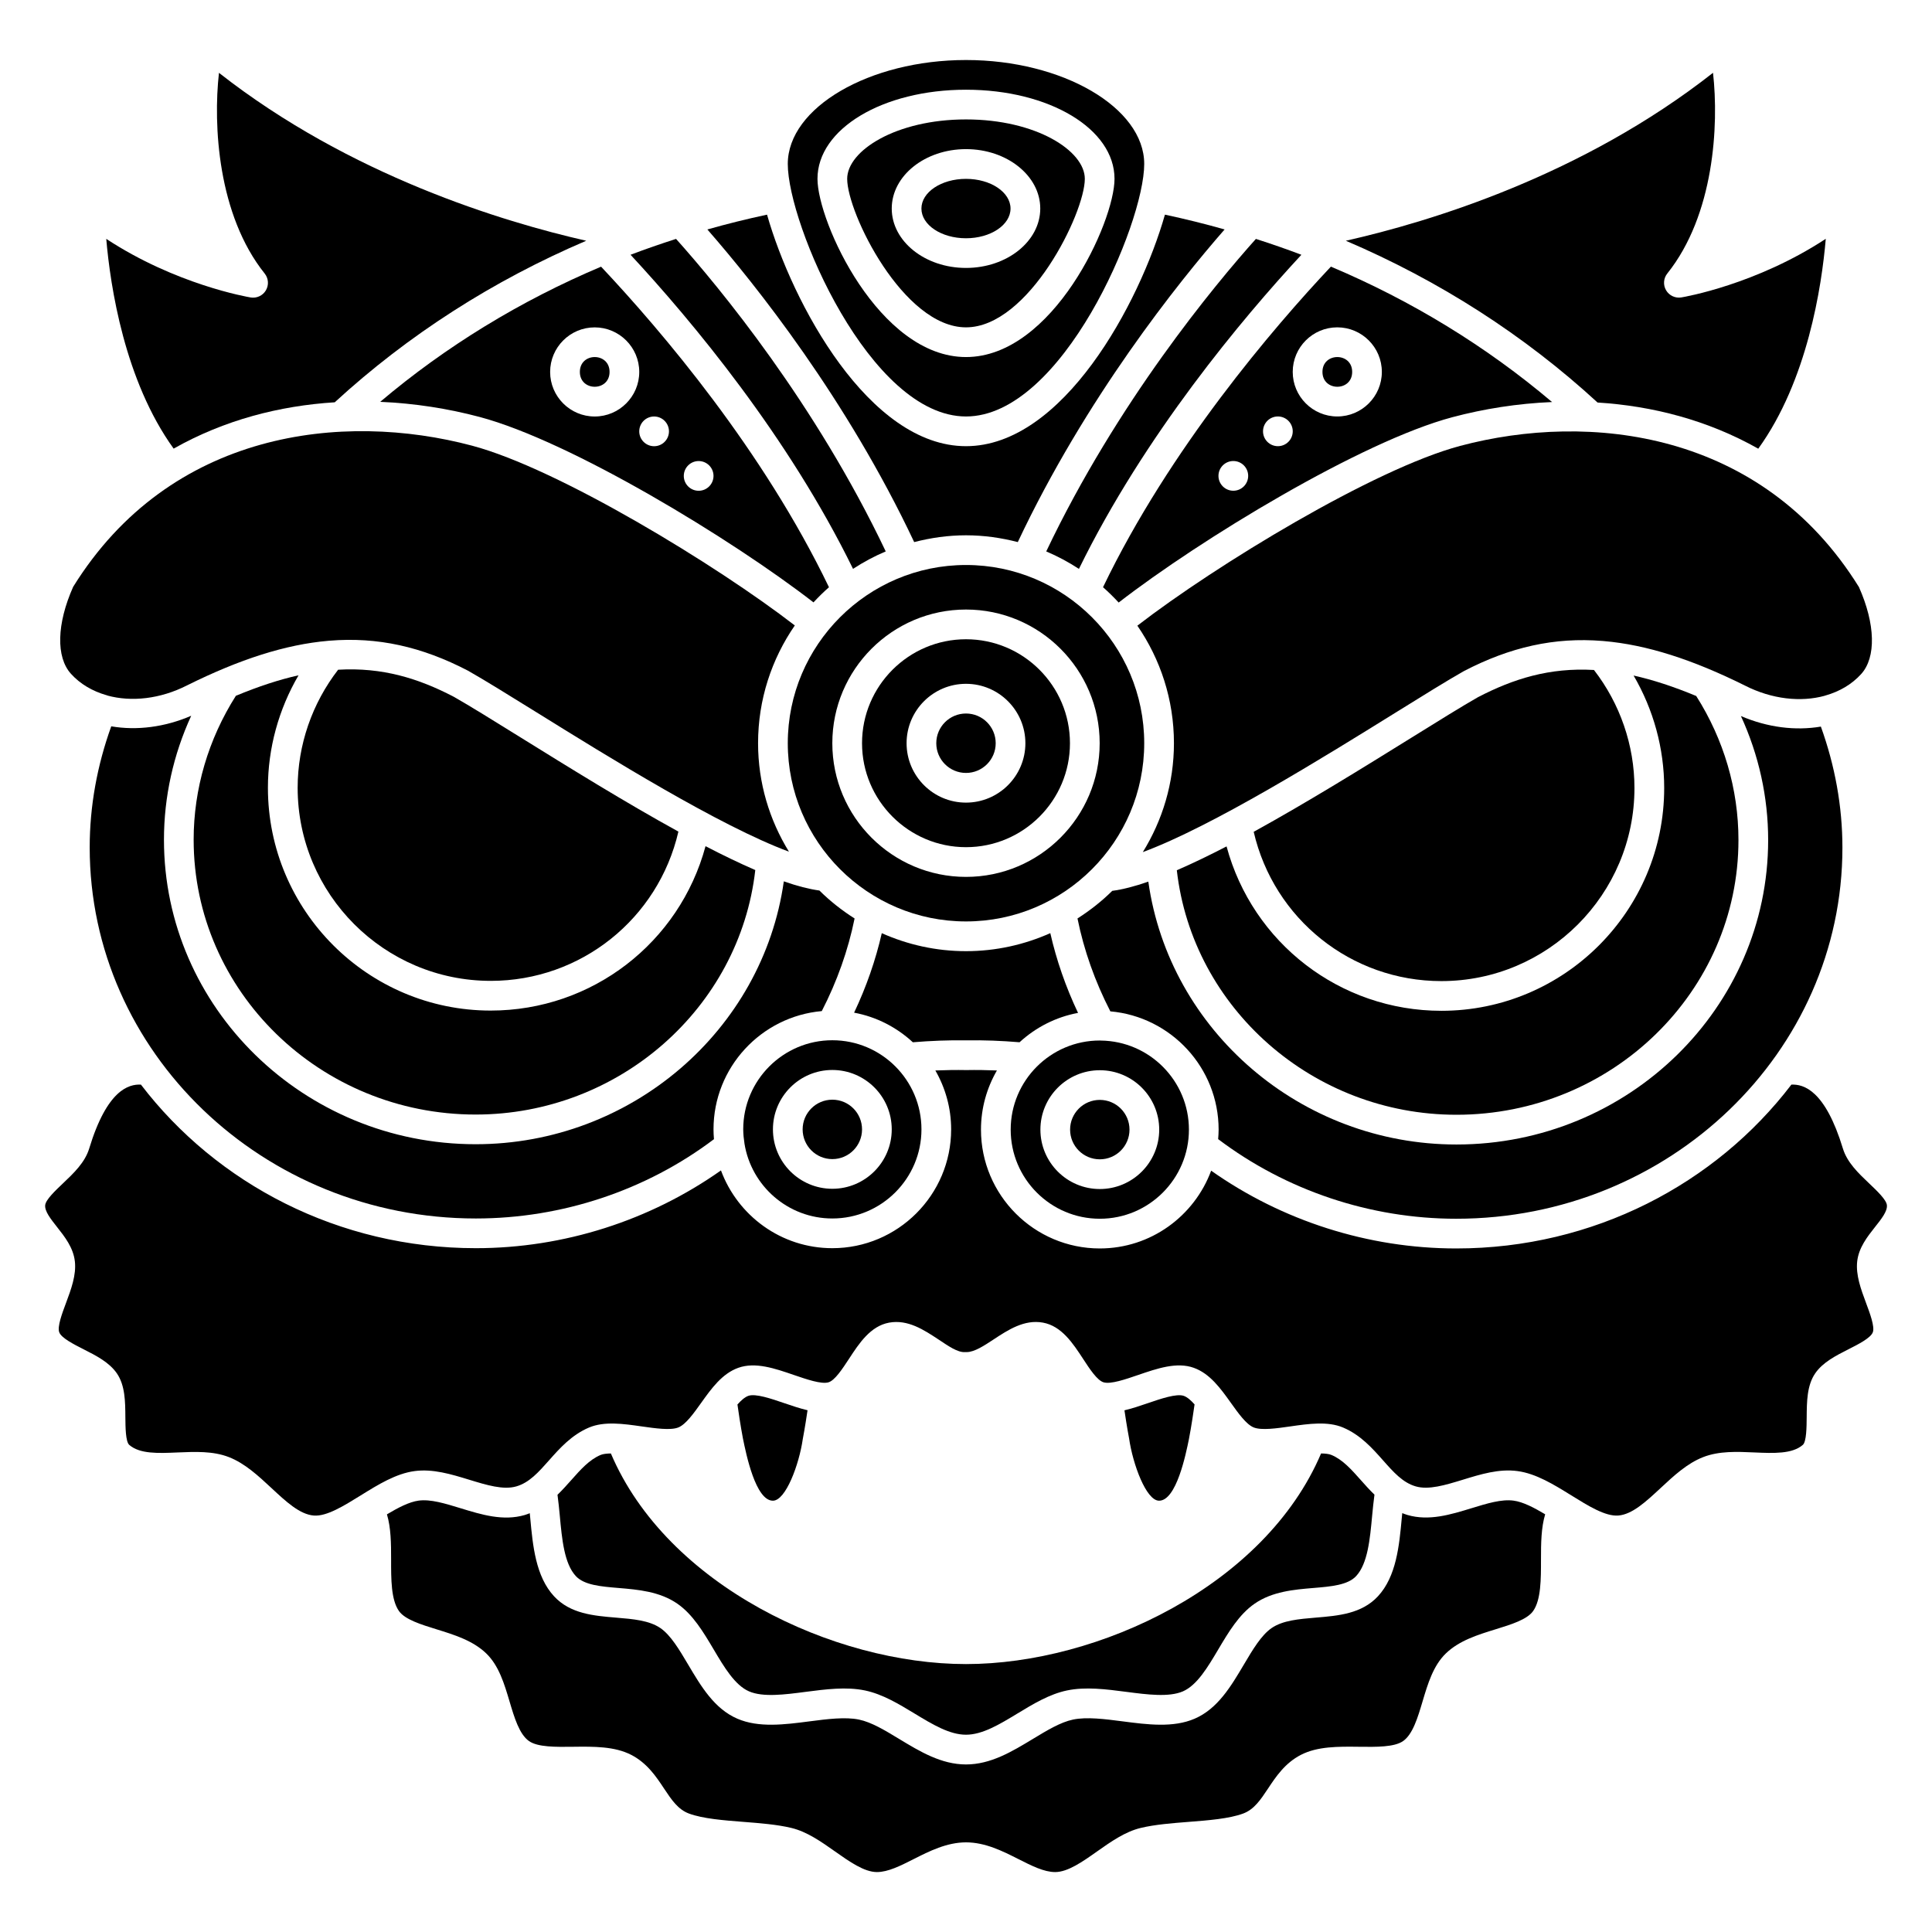 <?xml version="1.0" encoding="UTF-8"?>
<!-- Uploaded to: ICON Repo, www.svgrepo.com, Generator: ICON Repo Mixer Tools -->
<svg fill="#000000" width="800px" height="800px" version="1.1" viewBox="144 144 512 512" xmlns="http://www.w3.org/2000/svg">
 <g>
  <path d="m502.34 242.56c0 5.246-7.875 5.246-7.875 0 0-5.25 7.875-5.25 7.875 0"/>
  <path d="m609.96 262.91c13.027-18.031 16.809-42.977 17.891-55.625-18.43 12.109-37.383 15.391-38.281 15.535-1.598 0.262-3.211-0.484-4.039-1.891s-0.699-3.176 0.32-4.449c12.426-15.531 13.684-39.285 12.117-53.188-34.648 27.215-74.871 39.438-97.305 44.508 24.727 10.562 47.281 25.008 66.703 42.871 14.492 0.902 29.164 4.648 42.594 12.238z"/>
  <path d="m274.05 403.94c23.934 0 44.398-16.484 49.734-39.559-14.043-7.719-28.996-16.992-41.723-24.895-7.305-4.539-13.617-8.457-17.832-10.848-9.289-4.832-18.84-7.84-30.621-7.152-6.906 8.926-10.727 19.957-10.727 31.285 0 28.215 22.953 51.168 51.168 51.168z"/>
  <path d="m429.93 294.76c17.387-35.512 43.32-66.371 58.953-83.242-3.965-1.512-7.992-2.898-12.059-4.203-10.957 12.25-36.758 43.293-55.562 82.82 3.043 1.277 5.926 2.844 8.668 4.625z"/>
  <path d="m195.32 366.55c0 40.152 33.527 72.816 74.73 72.816 38 0 69.965-28.254 74.109-64.793-4.156-1.801-8.574-3.934-13.184-6.328-6.879 25.543-30.031 43.566-56.934 43.566-32.555 0-59.039-26.484-59.039-59.039 0-10.516 2.856-20.812 8.113-29.809-5.074 1.129-10.586 2.93-16.605 5.43-7.305 11.516-11.191 24.676-11.191 38.156z"/>
  <path d="m525.98 404c28.215 0 51.168-22.953 51.168-51.168 0-11.324-3.82-22.352-10.73-31.281-11.793-0.68-21.379 2.344-30.742 7.211-4.09 2.32-10.406 6.242-17.715 10.785-12.73 7.902-27.68 17.172-41.719 24.891 5.344 23.078 25.805 39.562 49.738 39.562z"/>
  <path d="m440.46 303.68c21.535-16.684 64.266-42.695 88.457-49.125 8.297-2.207 17.223-3.629 26.395-4.012-17.418-14.746-37.168-26.828-58.609-35.883-15.203 16.156-42.691 48.168-60.391 84.957 1.457 1.285 2.832 2.641 4.148 4.062zm57.934-72.93c6.512 0 11.809 5.297 11.809 11.809s-5.297 11.809-11.809 11.809c-6.512 0-11.809-5.297-11.809-11.809s5.297-11.809 11.809-11.809zm-15.742 23.617c2.172 0 3.938 1.762 3.938 3.938 0 2.172-1.762 3.938-3.938 3.938-2.172 0-3.938-1.762-3.938-3.938 0-2.176 1.762-3.938 3.938-3.938zm-11.809 11.809c2.172 0 3.938 1.762 3.938 3.938 0 2.172-1.762 3.938-3.938 3.938-2.172 0-3.938-1.762-3.938-3.938 0-2.176 1.766-3.938 3.938-3.938z"/>
  <path d="m361.78 411.95c4.078-7.922 6.988-16.152 8.695-24.543-3.363-2.144-6.504-4.606-9.316-7.406-2.766-0.383-5.922-1.195-9.438-2.434-5.57 39.449-40.406 69.664-81.668 69.664-45.547 0-82.602-36.195-82.602-80.688 0-11.375 2.484-22.543 7.219-32.855-7.062 3.043-14.449 3.949-21.188 2.797-3.727 10.34-5.711 21.105-5.711 32.102 0 54.219 45.906 98.324 102.34 98.324 22.809 0 45.129-7.445 63.098-21.016-0.078-0.895-0.121-1.762-0.121-2.602 0-16.414 12.641-29.922 28.695-31.344z"/>
  <path d="m411.8 199.27c0 4.348-5.285 7.871-11.805 7.871-6.523 0-11.809-3.523-11.809-7.871s5.285-7.871 11.809-7.871c6.519 0 11.805 3.523 11.805 7.871"/>
  <path d="m341.29 447.02v0.031c1.805 11.242 11.543 19.859 23.289 19.859 13.023 0 23.617-10.594 23.617-23.617 0-13.023-10.594-23.617-23.617-23.617-13.023 0-23.617 10.594-23.617 23.617 0 0.633 0.047 1.254 0.094 1.875 0.059 0.59 0.133 1.199 0.234 1.852zm23.289-19.465c8.684 0 15.742 7.062 15.742 15.742 0 8.684-7.062 15.742-15.742 15.742-8.684 0-15.742-7.062-15.742-15.742s7.059-15.742 15.742-15.742z"/>
  <path d="m427.55 340.96c0-15.191-12.363-27.551-27.551-27.551s-27.551 12.359-27.551 27.551c0 15.191 12.363 27.551 27.551 27.551 15.188 0.004 27.551-12.355 27.551-27.551zm-43.297 0c0-8.684 7.062-15.742 15.742-15.742 8.684 0 15.742 7.062 15.742 15.742 0 8.684-7.062 15.742-15.742 15.742-8.68 0.004-15.742-7.059-15.742-15.742z"/>
  <path d="m455.87 374.63c4.141 36.539 36.109 64.793 74.109 64.793 41.207 0 74.73-32.664 74.73-72.816 0-13.48-3.887-26.641-11.191-38.16-6.016-2.5-11.523-4.297-16.598-5.422 5.254 8.992 8.109 19.293 8.109 29.809 0 32.555-26.484 59.039-59.039 59.039-26.902 0-50.055-18.027-56.938-43.566-4.613 2.391-9.031 4.519-13.184 6.324z"/>
  <path d="m414.19 420.21c4.262-3.918 9.586-6.684 15.5-7.781-3.254-6.867-5.711-13.938-7.348-21.137-6.836 3.047-14.387 4.777-22.34 4.777-7.945 0-15.488-1.723-22.32-4.766-1.641 7.176-4.09 14.223-7.336 21.066 5.949 1.105 11.297 3.894 15.566 7.844 4.707-0.387 9.461-0.586 14.156-0.504 4.66-0.086 9.406 0.109 14.121 0.5z"/>
  <path d="m372.45 443.3c0 4.348-3.523 7.875-7.871 7.875-4.348 0-7.871-3.527-7.871-7.875s3.523-7.871 7.871-7.871c4.348 0 7.871 3.523 7.871 7.871"/>
  <path d="m435.46 466.98c13.023 0 23.617-10.594 23.617-23.617 0-12.922-10.434-23.438-23.32-23.602h-0.004-0.008c-0.094 0-0.188-0.016-0.285-0.016-13.023 0-23.617 10.594-23.617 23.617 0.004 13.027 10.594 23.617 23.617 23.617zm0-39.359c8.684 0 15.742 7.062 15.742 15.742 0 8.684-7.062 15.742-15.742 15.742-8.684 0-15.742-7.062-15.742-15.742s7.059-15.742 15.742-15.742z"/>
  <path d="m443.33 443.36c0 4.348-3.523 7.871-7.871 7.871-4.348 0-7.871-3.523-7.871-7.871 0-4.348 3.523-7.875 7.871-7.875 4.348 0 7.871 3.527 7.871 7.875"/>
  <path d="m407.87 340.96c0 4.348-3.523 7.875-7.871 7.875s-7.875-3.527-7.875-7.875c0-4.348 3.527-7.871 7.875-7.871s7.871 3.523 7.871 7.871"/>
  <path d="m378.73 290.13c-18.645-39.211-44.039-69.934-55.57-82.82-4.066 1.309-8.094 2.695-12.055 4.207 16.395 17.676 41.785 48.145 58.957 83.234 2.742-1.777 5.629-3.344 8.668-4.621z"/>
  <path d="m271.11 254.5c24.211 6.438 66.949 32.453 88.473 49.137 1.301-1.406 2.664-2.746 4.102-4.012-17.457-36.297-44.27-67.816-60.395-84.953-21.406 9.047-41.133 21.102-58.535 35.82 9.156 0.383 18.07 1.805 26.355 4.008zm58.039 11.684c2.172 0 3.938 1.762 3.938 3.938 0 2.172-1.762 3.938-3.938 3.938-2.172 0-3.938-1.762-3.938-3.938 0.004-2.176 1.766-3.938 3.938-3.938zm-11.805-11.809c2.172 0 3.938 1.762 3.938 3.938 0 2.172-1.762 3.938-3.938 3.938-2.172 0-3.938-1.762-3.938-3.938 0-2.176 1.762-3.938 3.938-3.938zm-15.746-23.617c6.512 0 11.809 5.297 11.809 11.809s-5.297 11.809-11.809 11.809c-6.512 0-11.809-5.297-11.809-11.809s5.301-11.809 11.809-11.809z"/>
  <path d="m534 543.68c-5.555 1.703-11.297 3.477-17.02 1.801-0.477-0.137-0.918-0.32-1.367-0.488-0.043 0.457-0.09 0.895-0.133 1.359-0.668 7.231-1.422 15.426-6.324 20.695-4.309 4.625-10.473 5.141-16.441 5.637-4.512 0.379-8.773 0.73-11.754 2.789-2.711 1.883-4.965 5.668-7.34 9.684-3.406 5.742-6.922 11.684-13.02 14.312-5.684 2.457-12.508 1.566-19.105 0.707-4.676-0.609-9.508-1.23-13.129-0.473-3.336 0.699-6.883 2.856-10.645 5.133-5.488 3.32-11.156 6.762-17.719 6.762-6.57 0-12.238-3.441-17.723-6.762-3.754-2.277-7.301-4.43-10.641-5.129-3.617-0.754-8.449-0.137-13.129 0.473-6.606 0.859-13.426 1.742-19.105-0.707-6.098-2.629-9.617-8.57-13.023-14.312-2.379-4.016-4.625-7.801-7.336-9.68-2.981-2.059-7.242-2.418-11.754-2.789-5.969-0.496-12.129-1.012-16.438-5.633-4.902-5.269-5.66-13.461-6.328-20.688-0.043-0.469-0.09-0.902-0.133-1.355-0.438 0.164-0.867 0.344-1.328 0.477-5.727 1.676-11.469-0.094-17.023-1.801-4.082-1.25-7.953-2.445-11.109-2.012-2.492 0.336-5.418 1.863-8.391 3.637 1.059 3.547 1.109 7.633 1.105 11.965-0.008 5.25-0.016 10.684 2.078 13.656 1.582 2.254 5.816 3.562 9.906 4.828 4.754 1.473 9.672 2.988 13.223 6.406 3.356 3.234 4.789 8.055 6.176 12.715 1.27 4.281 2.59 8.711 5.164 10.516 2.316 1.629 7.102 1.57 11.738 1.508 5.383-0.066 10.934-0.133 15.359 2.152 4.215 2.184 6.598 5.762 8.691 8.922 1.98 2.977 3.691 5.551 6.609 6.629 3.703 1.367 9.156 1.789 14.426 2.203 4.359 0.34 8.871 0.688 12.676 1.598 4.164 0.992 7.945 3.66 11.602 6.242 3.801 2.684 7.734 5.461 11.098 5.461 2.949 0 6.25-1.672 9.75-3.445 4.102-2.074 8.754-4.43 13.867-4.43s9.766 2.356 13.867 4.43c3.5 1.77 6.801 3.445 9.75 3.445 3.367 0 7.297-2.773 11.098-5.461 3.66-2.582 7.441-5.25 11.602-6.242 3.801-0.906 8.309-1.258 12.676-1.598 5.269-0.41 10.723-0.836 14.43-2.203 2.914-1.078 4.625-3.648 6.606-6.629 2.094-3.16 4.477-6.738 8.691-8.922 4.426-2.285 9.988-2.215 15.359-2.152 4.621 0.059 9.422 0.121 11.742-1.508 2.566-1.801 3.887-6.231 5.16-10.516 1.391-4.66 2.82-9.477 6.176-12.715 3.551-3.422 8.465-4.941 13.223-6.406 4.09-1.262 8.32-2.57 9.906-4.828 2.09-2.977 2.082-8.402 2.078-13.652-0.004-4.344 0.047-8.438 1.109-11.984-2.965-1.766-5.875-3.285-8.363-3.617-3.176-0.441-7.039 0.742-11.121 1.996z"/>
  <path d="m210.43 222.83c-0.898-0.148-19.848-3.426-38.273-15.531 1.086 12.645 4.867 37.59 17.859 55.59 13.453-7.621 28.168-11.371 42.691-12.277 19.422-17.84 41.953-32.262 66.648-42.812-21.977-4.992-62.594-17.246-97.328-44.5-1.562 13.902-0.309 37.656 12.117 53.191 1.02 1.27 1.145 3.043 0.32 4.449-0.824 1.406-2.445 2.152-4.035 1.891z"/>
  <path d="m172.21 328.23c0.055 0.02 0.109 0.008 0.16 0.031 0.039 0.016 0.062 0.047 0.098 0.066 6.383 1.742 14 0.914 21.074-2.68 13.98-6.949 26.137-10.852 37.5-11.832 0.09-0.012 0.176-0.02 0.273-0.023 12.75-1.047 24.504 1.594 36.676 7.93 4.477 2.535 10.848 6.492 18.227 11.07 18.988 11.793 48.457 30.086 66.863 36.914-5.156-8.375-8.184-18.199-8.184-28.746 0-11.582 3.609-22.328 9.738-31.207-20.652-15.957-62.688-41.574-85.547-47.648-34.25-9.105-79.969-4.047-105.7 37.41-4.363 9.812-4.59 18.629-0.574 23.059 2.477 2.731 5.734 4.609 9.395 5.656z"/>
  <path d="m348.83 541.7c3.41 0 6.961-9.66 7.91-16.309 0.035-0.199 0.59-3.043 1.266-7.66-2.047-0.484-4.125-1.184-6.176-1.887-3.391-1.16-7.594-2.606-9.516-1.93-0.938 0.336-1.906 1.195-2.883 2.289 0.77 5.523 1.441 8.938 1.449 8.977 0.855 4.211 3.367 16.52 7.949 16.52z"/>
  <path d="m303.16 529.58c-2.984 1.254-5.301 3.879-7.762 6.648-1.137 1.281-2.336 2.629-3.656 3.902 0.238 1.816 0.438 3.664 0.605 5.5 0.578 6.266 1.18 12.746 4.254 16.051 2.227 2.394 6.648 2.762 11.328 3.152 5.098 0.426 10.875 0.906 15.582 4.164 4.129 2.859 6.922 7.578 9.629 12.137 2.762 4.664 5.621 9.48 9.371 11.098 3.699 1.598 9.43 0.855 14.973 0.129 5.328-0.691 10.824-1.406 15.77-0.367 4.648 0.98 8.941 3.582 13.098 6.102 4.769 2.891 9.273 5.621 13.641 5.621 4.367 0 8.871-2.731 13.637-5.621 4.16-2.519 8.453-5.125 13.102-6.102 4.941-1.039 10.438-0.328 15.77 0.367 5.543 0.723 11.27 1.465 14.973-0.129 3.746-1.617 6.609-6.438 9.367-11.098 2.707-4.562 5.504-9.281 9.633-12.137 4.707-3.258 10.484-3.738 15.582-4.164 4.676-0.391 9.102-0.754 11.332-3.152 3.07-3.301 3.672-9.785 4.25-16.059 0.168-1.844 0.371-3.699 0.609-5.523-1.312-1.262-2.5-2.598-3.625-3.867-2.461-2.773-4.777-5.391-7.758-6.648-0.699-0.297-1.688-0.387-2.766-0.402-14.863 34.973-58.961 55.816-94.102 55.816s-79.238-20.844-94.105-55.816c-1.066 0.02-2.039 0.109-2.731 0.398z"/>
  <path d="m451.17 541.7c4.582 0 7.094-12.309 7.914-16.352 0.039-0.184 0.711-3.629 1.488-9.168-0.965-1.078-1.922-1.93-2.852-2.258-1.895-0.676-6.133 0.766-9.52 1.93-2.059 0.707-4.148 1.41-6.207 1.895 0.672 4.606 1.223 7.406 1.227 7.441 0.984 6.852 4.539 16.512 7.949 16.512z"/>
  <path d="m644.05 463.38c-0.145-1.438-2.648-3.812-4.664-5.727-2.887-2.738-5.867-5.578-6.996-9.273-4.727-15.547-10.438-17.082-13.652-16.945-20.078 26.305-52.406 43.418-88.816 43.418-23.328 0-46.133-7.332-64.953-20.613-4.445 12.008-15.977 20.613-29.512 20.613-17.363 0-31.488-14.125-31.488-31.488 0-5.711 1.551-11.055 4.223-15.68-2.703-0.113-5.406-0.156-8.09-0.105-2.769-0.051-5.512-0.008-8.223 0.105 2.644 4.602 4.184 9.922 4.184 15.609 0 17.363-14.125 31.488-31.488 31.488-13.535 0-25.07-8.602-29.512-20.609-18.82 13.277-41.625 20.609-64.953 20.609-36.379 0-68.684-17.082-88.766-43.352-3.227-0.145-8.969 1.367-13.707 16.945-1.125 3.699-4.109 6.535-6.996 9.273-2.016 1.914-4.516 4.289-4.664 5.727-0.168 1.605 1.445 3.648 3.152 5.812 2.019 2.555 4.301 5.449 4.711 9.086 0.41 3.625-0.992 7.394-2.352 11.043-1.043 2.785-2.336 6.258-1.793 7.738 0.555 1.527 3.809 3.176 6.426 4.504 3.371 1.707 6.856 3.477 8.871 6.43 2.172 3.195 2.203 7.441 2.231 11.551 0.02 2.598 0.051 6.523 1.027 7.371 2.805 2.438 7.68 2.227 12.836 2.004 4.602-0.191 9.355-0.406 13.562 1.23 4.262 1.656 7.832 4.988 11.289 8.203 3.859 3.598 7.512 6.996 11.211 7.285 3.418 0.285 8-2.582 12.453-5.34 4.586-2.848 9.332-5.785 14.273-6.441 4.848-0.652 9.746 0.844 14.461 2.289 4.652 1.426 9.047 2.773 12.508 1.766 3.43-1 5.852-3.738 8.668-6.91 2.793-3.152 5.965-6.727 10.582-8.684 4.059-1.715 9.102-0.996 13.98-0.297 3.574 0.508 7.641 1.098 9.695 0.27 1.965-0.793 4.027-3.68 6.023-6.477 2.734-3.832 5.57-7.793 9.871-9.328 4.512-1.613 9.703 0.172 14.715 1.898 3.402 1.164 7.25 2.492 9.152 1.957 1.703-0.484 3.695-3.539 5.465-6.234 2.66-4.074 5.676-8.695 10.652-9.594 4.961-0.895 9.242 1.949 13.047 4.457 2.566 1.691 5.102 3.527 7.109 3.352 0.07 0 0.145 0 0.207-0.004 0.07 0 0.133 0 0.203 0.004 2.035-0.012 4.609-1.711 7.106-3.356 3.812-2.508 8.125-5.352 13.055-4.457 4.969 0.898 7.981 5.516 10.648 9.594 1.758 2.699 3.758 5.754 5.469 6.238 1.891 0.535 5.742-0.789 9.145-1.957 5.027-1.723 10.223-3.512 14.719-1.898 4.297 1.531 7.129 5.496 9.867 9.324 1.996 2.793 4.059 5.684 6.027 6.481 2.051 0.824 6.121 0.242 9.695-0.273 4.871-0.699 9.914-1.422 13.984 0.297 4.621 1.953 7.789 5.527 10.582 8.684 2.809 3.172 5.234 5.91 8.664 6.91 3.457 1.004 7.852-0.344 12.508-1.766 4.711-1.449 9.57-2.949 14.465-2.289 4.938 0.656 9.68 3.602 14.266 6.441 4.453 2.758 9.016 5.617 12.457 5.34 3.695-0.293 7.34-3.688 11.207-7.281 3.457-3.219 7.027-6.551 11.293-8.207 4.211-1.641 8.965-1.438 13.562-1.23 5.164 0.223 10.027 0.43 12.836-2.004 0.973-0.848 1.004-4.769 1.023-7.367 0.035-4.109 0.066-8.359 2.234-11.555 2.012-2.957 5.496-4.723 8.871-6.43 2.617-1.328 5.871-2.981 6.426-4.504 0.539-1.477-0.75-4.949-1.793-7.738-1.359-3.648-2.758-7.418-2.352-11.043 0.41-3.637 2.695-6.531 4.711-9.086 1.715-2.156 3.328-4.199 3.16-5.805z"/>
  <path d="m400 254.37c25.445 0 47.23-51.004 47.23-66.914 0-14.934-21.629-27.551-47.23-27.551-25.605 0-47.23 12.617-47.23 27.551-0.004 15.906 21.781 66.914 47.23 66.914zm0-86.594c22.07 0 39.359 10.375 39.359 23.617 0 11.414-16.332 47.23-39.359 47.23-23.031 0-39.359-35.816-39.359-47.23-0.004-13.242 17.289-23.617 39.359-23.617z"/>
  <path d="m305.54 242.56c0 5.246-7.871 5.246-7.871 0 0-5.25 7.871-5.25 7.871 0"/>
  <path d="m400 230.75c16.602 0 31.488-30.281 31.488-39.359 0-7.445-12.93-15.742-31.488-15.742s-31.488 8.297-31.488 15.742c0 9.078 14.883 39.359 31.488 39.359zm-19.68-31.488c0-8.684 8.828-15.742 19.68-15.742s19.68 7.062 19.68 15.742c0 8.684-8.828 15.742-19.68 15.742-10.852 0.004-19.68-7.059-19.68-15.742z"/>
  <path d="m400 285.86c4.746 0 9.328 0.664 13.727 1.797 18.004-38.188 42.461-68.715 54.809-82.852-5.203-1.473-10.477-2.777-15.816-3.922-6.723 23.578-27.039 61.359-52.723 61.359s-46-37.781-52.723-61.355c-5.34 1.137-10.613 2.449-15.816 3.922 12.754 14.594 36.906 44.875 54.812 82.852 4.402-1.137 8.98-1.801 13.73-1.801z"/>
  <path d="m530.95 262.17c-22.84 6.074-64.875 31.684-85.539 47.641 6.106 8.871 9.695 19.598 9.695 31.152 0 10.582-3.051 20.449-8.246 28.852 18.391-6.797 47.926-25.129 66.957-36.949 7.383-4.586 13.762-8.547 18.113-11.008 12.234-6.371 24.016-9.035 36.773-7.996 0.105 0.004 0.207 0.012 0.312 0.027 11.363 0.977 23.5 4.871 37.445 11.809 7.102 3.606 14.734 4.438 21.121 2.688 0.031-0.016 0.051-0.043 0.086-0.055 0.043-0.02 0.09-0.008 0.137-0.023 3.672-1.047 6.93-2.93 9.414-5.664 4.019-4.43 3.793-13.25-0.574-23.059-25.723-41.457-71.43-46.527-105.7-37.414z"/>
  <path d="m447.23 340.96c0-26.043-21.188-47.23-47.23-47.23s-47.23 21.188-47.23 47.23c0 26.043 21.188 47.23 47.23 47.23 26.043 0.004 47.23-21.184 47.23-47.23zm-82.656 0c0-19.531 15.891-35.426 35.426-35.426s35.426 15.895 35.426 35.426-15.891 35.426-35.426 35.426-35.426-15.895-35.426-35.426z"/>
  <path d="m529.92 466.98c56.43 0 102.34-44.109 102.34-98.324 0-10.996-1.984-21.762-5.711-32.102-6.738 1.145-14.121 0.238-21.188-2.797 4.738 10.316 7.219 21.484 7.219 32.859 0 44.492-37.055 80.688-82.602 80.688-41.262 0-76.098-30.215-81.66-69.664-3.57 1.25-6.766 2.07-9.562 2.445-2.785 2.762-5.887 5.195-9.211 7.316 1.703 8.414 4.621 16.672 8.707 24.617 16.055 1.422 28.695 14.93 28.695 31.348 0 0.848-0.062 1.68-0.125 2.512 17.977 13.586 40.273 21.102 63.102 21.102z"/>
 </g>
</svg>